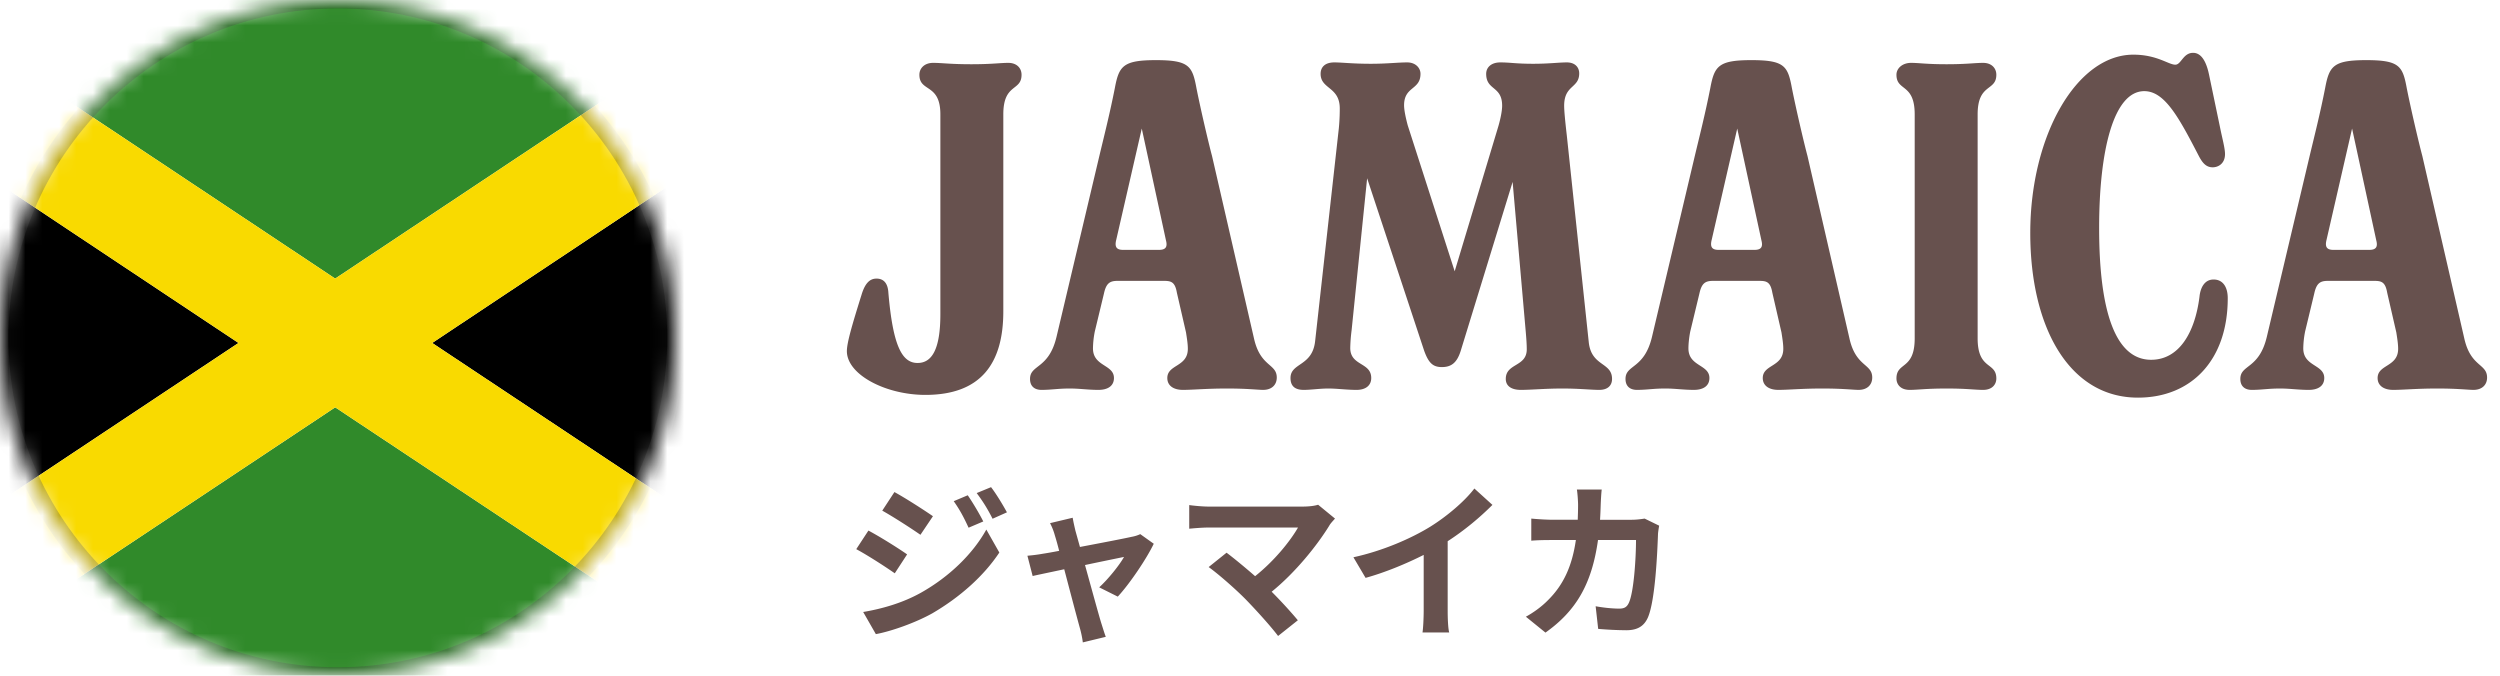 <svg width="148" height="40" fill="none" xmlns="http://www.w3.org/2000/svg"><path d="M54.779 23.378c-2.322 0-4.644-1.188-4.644-2.592 0-.486.297-1.512.864-3.321.216-.729.513-.972.891-.972.459 0 .675.324.702.837.27 3.159.81 4.158 1.728 4.158.837 0 1.35-.783 1.35-2.889V6.773c0-1.863-1.242-1.296-1.242-2.349 0-.378.297-.702.81-.702.54 0 .999.081 2.268.081 1.215 0 1.701-.081 2.187-.081.513 0 .783.324.783.702 0 .999-1.08.486-1.08 2.349v11.664c0 3.078-1.323 4.941-4.617 4.941zm19.456-3.348c.378 1.701 1.35 1.485 1.35 2.322 0 .405-.27.729-.81.729-.297 0-.945-.081-2.133-.081-1.215 0-1.998.081-2.62.081-.54 0-.917-.243-.917-.702 0-.81 1.215-.648 1.215-1.728 0-.297-.054-.621-.108-.972l-.54-2.349c-.108-.621-.324-.702-.756-.702h-2.754c-.46 0-.675.135-.81.756l-.54 2.241a5.48 5.48 0 00-.108.999c0 1.08 1.242.945 1.242 1.755 0 .459-.351.702-.918.702-.621 0-1.107-.081-1.701-.081-.702 0-1.08.081-1.674.081-.378 0-.675-.189-.675-.648 0-.864 1.107-.567 1.566-2.484L65.082 9.23c.297-1.242.62-2.511.918-4.023.243-1.296.486-1.647 2.43-1.647 1.97 0 2.16.351 2.403 1.674.27 1.35.729 3.294.918 3.996l2.484 10.8zm-5.616-5.238c.378 0 .513-.162.405-.567L67.593 7.61l-1.512 6.588c-.108.432.027.594.405.594h2.133zm25.437 5.481c.162 1.431 1.377 1.161 1.377 2.16 0 .378-.243.648-.756.648-.486 0-1.188-.081-2.187-.081-1 0-1.836.081-2.457.081-.54 0-.891-.216-.891-.648 0-.945 1.242-.702 1.242-1.755 0-.297-.027-.648-.054-.972l-.783-8.937-3.078 10.017c-.216.675-.54.945-1.107.945-.513 0-.783-.216-1.053-.972l-3.375-10.206-.918 8.991a9.74 9.74 0 00-.081 1.053c0 1.08 1.242.837 1.242 1.782 0 .459-.351.702-.864.702-.594 0-1.161-.081-1.674-.081-.513 0-1.026.081-1.458.081-.54 0-.783-.243-.783-.702 0-.918 1.296-.675 1.458-2.187L79.26 7.583c.054-.567.054-.999.054-1.161 0-1.296-1.134-1.134-1.134-2.052 0-.378.243-.675.81-.675.459 0 1.08.081 2.16.081.972 0 1.593-.081 2.16-.081.486 0 .783.324.783.675 0 .972-.972.729-.972 1.863 0 .297.108.783.216 1.188l2.78 8.64 2.593-8.613c.108-.378.216-.864.216-1.188 0-1.188-.945-.891-.945-1.89 0-.378.297-.675.837-.675.594 0 .918.081 1.944.081.945 0 1.512-.081 1.998-.081s.729.297.729.648c0 .891-.891.675-.891 1.917 0 .297.054.864.162 1.809l1.296 12.204zm15.43-.243c.378 1.701 1.35 1.485 1.35 2.322 0 .405-.27.729-.81.729-.297 0-.945-.081-2.133-.081-1.215 0-1.998.081-2.619.081-.54 0-.918-.243-.918-.702 0-.81 1.215-.648 1.215-1.728 0-.297-.054-.621-.108-.972l-.54-2.349c-.108-.621-.324-.702-.756-.702h-2.754c-.459 0-.675.135-.81.756l-.54 2.241c-.08.405-.108.783-.108.999 0 1.08 1.242.945 1.242 1.755 0 .459-.351.702-.918.702-.62 0-1.106-.081-1.7-.081-.703 0-1.08.081-1.674.081-.379 0-.675-.189-.675-.648 0-.864 1.106-.567 1.566-2.484l2.537-10.719c.297-1.242.621-2.511.918-4.023.243-1.296.486-1.647 2.43-1.647 1.971 0 2.16.351 2.403 1.674.27 1.35.729 3.294.918 3.996l2.484 10.8zm-5.616-5.238c.378 0 .513-.162.405-.567l-1.431-6.615-1.512 6.588c-.108.432.027.594.405.594h2.133zm9.183 8.289c-.567 0-.783-.351-.783-.675 0-.999 1.08-.486 1.08-2.376V6.773c0-1.863-1.08-1.35-1.08-2.349 0-.378.351-.702.864-.702.486 0 .891.081 2.106.081 1.188 0 1.674-.081 2.16-.081.513 0 .783.324.783.702 0 .999-1.107.486-1.107 2.349V20.03c0 1.89 1.107 1.377 1.107 2.376 0 .351-.243.675-.783.675-.486 0-.972-.081-2.16-.081-1.215 0-1.701.081-2.187.081zm13.511.459c-4.05 0-6.372-4.131-6.372-9.747 0-5.778 2.754-10.557 6.102-10.557 1.404 0 2.079.594 2.484.594.351 0 .459-.702 1.053-.702.486 0 .783.513.945 1.296l.648 3.105c.135.675.297 1.242.297 1.593 0 .567-.405.783-.729.783-.378 0-.594-.243-.81-.648-1.188-2.295-2.025-3.861-3.24-3.861-1.809 0-2.673 3.483-2.673 8.1 0 4.968.972 7.803 3.078 7.803 1.647 0 2.592-1.593 2.862-3.726.054-.54.297-1.026.837-1.026s.837.432.837 1.107c0 3.672-2.16 5.886-5.319 5.886zm19.321-3.51c.378 1.701 1.35 1.485 1.35 2.322 0 .405-.27.729-.81.729-.297 0-.945-.081-2.133-.081-1.215 0-1.998.081-2.619.081-.54 0-.918-.243-.918-.702 0-.81 1.215-.648 1.215-1.728 0-.297-.054-.621-.108-.972l-.54-2.349c-.108-.621-.324-.702-.756-.702h-2.754c-.459 0-.675.135-.81.756l-.54 2.241a5.48 5.48 0 00-.108.999c0 1.08 1.242.945 1.242 1.755 0 .459-.351.702-.918.702-.621 0-1.107-.081-1.701-.081-.702 0-1.08.081-1.674.081-.378 0-.675-.189-.675-.648 0-.864 1.107-.567 1.566-2.484l2.538-10.719c.297-1.242.621-2.511.918-4.023.243-1.296.486-1.647 2.43-1.647 1.971 0 2.16.351 2.403 1.674.27 1.35.729 3.294.918 3.996l2.484 10.8zm-5.616-5.238c.378 0 .513-.162.405-.567l-1.431-6.615-1.512 6.588c-.108.432.027.594.405.594h2.133zM57.29 29.32c.29.42.69 1.09.92 1.55l-.87.37c-.29-.63-.52-1.06-.88-1.57l.83-.35zm1.38-.48c.31.4.7 1.05.94 1.49l-.85.38c-.32-.63-.57-1.02-.94-1.52l.85-.35zm-5.72.29c.66.36 1.76 1.07 2.28 1.43l-.74 1.1c-.56-.39-1.6-1.06-2.26-1.43l.72-1.1zm-1.85 7.1c1.12-.19 2.32-.53 3.4-1.13 1.7-.95 3.1-2.32 3.89-3.75l.77 1.36c-.92 1.39-2.34 2.65-3.97 3.6-1.02.57-2.46 1.07-3.34 1.23l-.75-1.31zm.31-4.82c.68.36 1.78 1.05 2.29 1.41l-.73 1.12c-.57-.4-1.61-1.07-2.28-1.43l.72-1.1zm14.762 3.91l-1.1-.55c.51-.46 1.2-1.31 1.47-1.8-.24.05-1.23.25-2.31.48.38 1.37.8 2.91.96 3.43.06.18.19.62.27.82l-1.36.33c-.03-.26-.1-.59-.18-.87-.15-.54-.56-2.09-.92-3.46-.84.18-1.57.33-1.87.4l-.31-1.2c.32-.03.59-.06.92-.12.14-.02.5-.08.96-.17-.1-.39-.19-.71-.26-.93-.07-.26-.17-.5-.28-.71l1.34-.32c.04.24.1.5.16.76l.27.97c1.27-.24 2.67-.51 3.06-.6.18-.03.37-.09.51-.16l.8.57c-.42.88-1.43 2.38-2.13 3.13zm11.86-5.44l1 .82c-.14.16-.27.29-.34.42-.72 1.17-2 2.77-3.41 3.91.57.57 1.16 1.22 1.55 1.69l-1.17.93c-.42-.56-1.26-1.49-1.91-2.16-.58-.59-1.6-1.49-2.2-1.92l1.06-.85c.4.3 1.06.84 1.69 1.39 1.13-.9 2.07-2.06 2.54-2.88h-5.29c-.4 0-.94.05-1.15.07v-1.4c.26.04.81.09 1.15.09h5.55c.38 0 .72-.04.93-.11zm7.67 2.16v4.09c0 .44.02 1.06.09 1.31h-1.58c.04-.24.07-.87.07-1.31v-3.28c-1.03.52-2.28 1.04-3.44 1.36l-.72-1.22c1.75-.38 3.43-1.12 4.55-1.81 1.01-.63 2.05-1.52 2.61-2.26l1.07.97c-.76.76-1.66 1.51-2.65 2.15zm11.66-1.34l.86.42c-.03.17-.07.42-.07.53-.04 1.08-.16 3.87-.59 4.89-.22.51-.6.77-1.29.77a21 21 0 01-1.66-.08l-.15-1.34c.49.09 1.01.14 1.4.14.32 0 .46-.11.57-.35.29-.63.42-2.63.42-3.71h-2.25c-.37 2.64-1.32 4.21-3.11 5.48l-1.16-.94c.42-.23.91-.57 1.31-.98.93-.92 1.43-2.04 1.65-3.56h-1.32c-.34 0-.89 0-1.32.04V30.7c.42.04.94.07 1.32.07h1.43c.01-.28.02-.57.02-.87 0-.22-.03-.68-.07-.92h1.47c-.03.23-.05.65-.06.89-.01.31-.02.61-.04.9h1.88c.25 0 .51-.03.76-.07z" fill="#67514E"/><mask id="a" style="mask-type:alpha" maskUnits="userSpaceOnUse" x="0" y="0" width="40" height="40"><circle cx="20" cy="20" r="20" fill="#D9D9D9"/></mask><g mask="url(#a)"><path d="M-10.8 40.607V-.34h61.304v40.947H-10.8zm.25-.25h60.804V-.09H-10.55v40.447z" fill="#231F20"/><path d="M50.379 36.779V3.809L25.585 20.304 50.379 36.78z" fill="#000"/><path d="M44.976-.215h-50.25l25.117 16.708L44.975-.215z" fill="#308A2A"/><path d="M-10.676 3.81v32.969l24.794-16.476L-10.676 3.81z" fill="#000"/><path d="M-4.79 40.482h49.284L19.843 24.114-4.79 40.482z" fill="#308A2A"/><path d="M50.379-.215h-5.403L19.843 16.493-5.273-.215h-5.403V3.81l24.794 16.494-24.794 16.475v3.703h5.886l24.633-16.368 24.65 16.368h5.886V36.78L25.585 20.304 50.379 3.81V-.215z" fill="#F9DA00"/><circle cx="20" cy="20" r="20" stroke="#333" stroke-opacity=".3"/></g></svg>